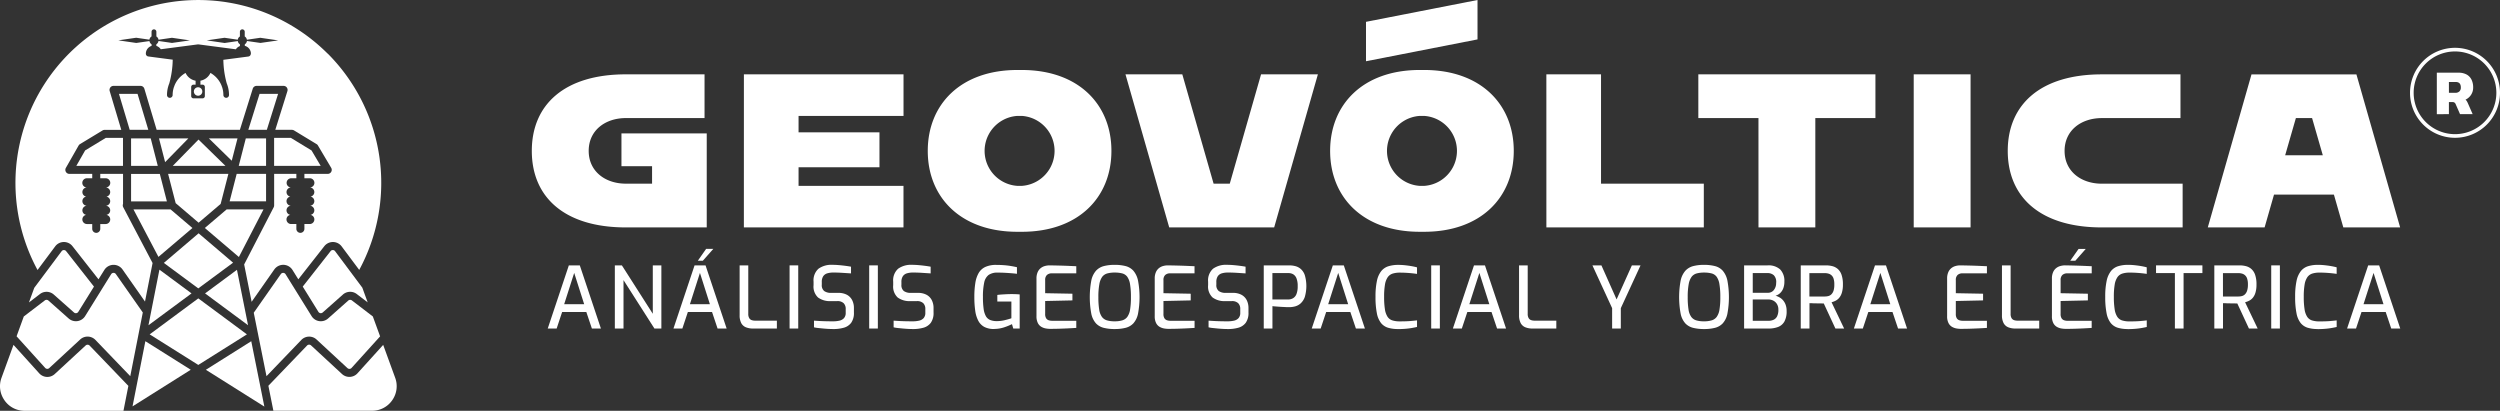 <svg xmlns="http://www.w3.org/2000/svg" xmlns:xlink="http://www.w3.org/1999/xlink" width="343.521" height="56.444" viewBox="0 0 343.521 56.444">
  <rect x="0" y="0" width="343.521" height="56.444" fill="#333333" stroke="none"/>
  <defs>
    <clipPath id="clip-path">
      <rect id="Rectángulo_62" data-name="Rectángulo 62" width="343.521" height="56.444" transform="translate(0 0)" fill="none"/>
    </clipPath>
  </defs>
  <g id="Grupo_561" data-name="Grupo 561" transform="translate(0 0)">
    <g id="Grupo_560" data-name="Grupo 560" clip-path="url(#clip-path)">
      <path id="Trazado_622" data-name="Trazado 622" d="M34.868,42.97l3.721-5.309a.392.392,0,0,1,.652.018l3.571,5.754a1.494,1.494,0,0,0,2.264.331L47.855,41.3a.393.393,0,0,1,.5-.018l2.875,2.2,1,2.738-3.924,4.339a.391.391,0,0,1-.551.029l-.005,0L43.5,46.653a1.5,1.5,0,0,0-2.1.062l-4.782,4.976Z" fill="#fff"/>
      <path id="Trazado_623" data-name="Trazado 623" d="M17.9,51.689l-4.785-4.978a1.5,1.5,0,0,0-2.1-.062L6.763,50.58a.39.39,0,0,1-.551-.021l0,0L2.278,46.21l.991-2.724,2.887-2.205a.391.391,0,0,1,.5.018l2.779,2.464a1.5,1.5,0,0,0,2.265-.331l3.571-5.754a.39.39,0,0,1,.651-.018l3.7,5.278Z" fill="#fff"/>
      <path id="Trazado_624" data-name="Trazado 624" d="M4.706,39.553l.83-1.112,2.931-3.923a.39.39,0,0,1,.546-.08.361.361,0,0,1,.074.072l3.825,4.872-2.153,3.47a.393.393,0,0,1-.54.125.47.47,0,0,1-.052-.039L7.389,40.474a1.5,1.5,0,0,0-1.9-.07L3.976,41.56Z" fill="#fff"/>
      <path id="Trazado_625" data-name="Trazado 625" d="M10.49,22.788,11.7,20.667l2.84-1.723H16.9v3.843Z" fill="#fff"/>
      <path id="Trazado_626" data-name="Trazado 626" d="M37.665,22.788V18.945h2.3l2.845,1.729,1.254,2.114Z" fill="#fff"/>
      <path id="Trazado_627" data-name="Trazado 627" d="M34.084,44.688l-5.907-4.372,4.383-3.243Z" fill="#fff"/>
      <path id="Trazado_628" data-name="Trazado 628" d="M27.247,39.628l-4.735-3.5,4.778-4.07,4.738,4.036Z" fill="#fff"/>
      <path id="Trazado_629" data-name="Trazado 629" d="M32.825,35.315l-4.681-3.988,3-2.553h5.064Z" fill="#fff"/>
      <path id="Trazado_630" data-name="Trazado 630" d="M24.138,27.915,23.1,23.894H31.38l-1.061,4.127L27.291,30.6Z" fill="#fff"/>
      <path id="Trazado_631" data-name="Trazado 631" d="M31.844,22.086,28.7,19.015h3.936Z" fill="#fff"/>
      <path id="Trazado_632" data-name="Trazado 632" d="M30.979,22.792H23.74l3.535-3.615Z" fill="#fff"/>
      <path id="Trazado_633" data-name="Trazado 633" d="M25.883,19.014,22.689,22.28l-.84-3.266Z" fill="#fff"/>
      <path id="Trazado_634" data-name="Trazado 634" d="M36.56,27.667H31.552l.97-3.773H36.56Z" fill="#fff"/>
      <path id="Trazado_635" data-name="Trazado 635" d="M32.806,22.788l.97-3.774H36.56v3.774Z" fill="#fff"/>
      <path id="Trazado_636" data-name="Trazado 636" d="M34.121,17.838,35.665,12.9h2.547l-1.544,4.934Z" fill="#fff"/>
      <path id="Trazado_637" data-name="Trazado 637" d="M17.823,17.838,16.347,12.9H18.9l1.476,4.934Z" fill="#fff"/>
      <path id="Trazado_638" data-name="Trazado 638" d="M18.01,19.014h2.7l.97,3.774H18.013Z" fill="#fff"/>
      <path id="Trazado_639" data-name="Trazado 639" d="M21.962,23.9l.97,3.773H18.011V23.9Z" fill="#fff"/>
      <path id="Trazado_640" data-name="Trazado 640" d="M23.441,28.775l3,2.553L21.773,35.3,18.34,28.775Z" fill="#fff"/>
      <path id="Trazado_641" data-name="Trazado 641" d="M21.907,37.052l4.41,3.264L20.4,44.692l.35-1.781Z" fill="#fff"/>
      <path id="Trazado_642" data-name="Trazado 642" d="M27.247,41l6.681,4.945-6.681,4.2-6.681-4.2Z" fill="#fff"/>
      <path id="Trazado_643" data-name="Trazado 643" d="M48.966,38.43h0l.808,1.082.01.01.737,2.026-1.5-1.146a1.5,1.5,0,0,0-1.9.07l-2.779,2.464a.389.389,0,0,1-.55-.032.547.547,0,0,1-.041-.054L41.6,39.38l3.826-4.872a.371.371,0,0,1,.312-.149.381.381,0,0,1,.307.157Z" fill="#fff"/>
      <path id="Trazado_644" data-name="Trazado 644" d="M.615,55a3.331,3.331,0,0,1-.407-3.09l1.646-4.523L5.392,51.3a1.5,1.5,0,0,0,2.119.107l.007-.007,4.253-3.931a.391.391,0,0,1,.545.016l5.323,5.537-.674,3.424H3.379A3.334,3.334,0,0,1,.615,55.005" fill="#fff"/>
      <path id="Trazado_645" data-name="Trazado 645" d="M18.211,55.841l1.763-8.958,6.235,3.924Z" fill="#fff"/>
      <path id="Trazado_646" data-name="Trazado 646" d="M34.525,46.885l1.8,8.984-8.037-5.058Z" fill="#fff"/>
      <path id="Trazado_647" data-name="Trazado 647" d="M53.891,55a3.334,3.334,0,0,1-2.764,1.439H37.565l-.687-3.431,5.316-5.531a.4.4,0,0,1,.548-.016l4.251,3.931a1.5,1.5,0,0,0,2.12-.088l.006-.007,3.534-3.906L54.3,51.907A3.337,3.337,0,0,1,53.892,55" fill="#fff"/>
      <path id="Trazado_648" data-name="Trazado 648" d="M26.639,12.572a.581.581,0,1,0,.58-.581.581.581,0,0,0-.58.581" fill="#fff"/>
      <path id="Trazado_649" data-name="Trazado 649" d="M45.014,7.361A25.126,25.126,0,0,0,5.158,37.1l2.424-3.245a1.487,1.487,0,0,1,1.181-.6h.019a1.486,1.486,0,0,1,1.177.572l3.576,4.554.8-1.283a1.5,1.5,0,0,1,2.5-.07l3.089,4.408,1.042-5.294-4.033-7.667a.548.548,0,0,1-.027-.45V23.894H13.778v.6h.733a.633.633,0,0,1,.016,1.266.633.633,0,0,1,.093,1.256.633.633,0,0,1-.093,1.256.633.633,0,0,1,.093,1.256.633.633,0,0,1-.108,1.257h-.733v.658a.553.553,0,0,1-1.106,0v-.658h-.722a.633.633,0,0,1-.108-1.257.633.633,0,0,1,.093-1.256.633.633,0,0,1-.093-1.256.633.633,0,0,1,.093-1.256.633.633,0,0,1,.016-1.266h.722v-.6H9.533a.553.553,0,0,1-.481-.827L10.8,20a.555.555,0,0,1,.194-.2l3.1-1.877a.56.56,0,0,1,.287-.08h2.284L15.072,12.51a.553.553,0,0,1,.371-.689A.566.566,0,0,1,15.6,11.8h3.707a.553.553,0,0,1,.53.395l1.689,5.645H32.961l1.769-5.652a.553.553,0,0,1,.528-.388h3.707a.552.552,0,0,1,.553.553.541.541,0,0,1-.025.165l-1.665,5.322h2.288a.548.548,0,0,1,.287.081L43.5,19.8a.543.543,0,0,1,.188.19l1.819,3.068a.553.553,0,0,1-.475.835H41.827v.6h.733a.633.633,0,0,1,.016,1.266.633.633,0,0,1,.093,1.256.633.633,0,0,1-.093,1.256.633.633,0,0,1,.093,1.256.633.633,0,0,1-.107,1.257h-.734v.658a.553.553,0,1,1-1.106,0v-.658H40a.633.633,0,0,1-.108-1.257.633.633,0,0,1,.093-1.256.633.633,0,0,1-.093-1.256.633.633,0,0,1,.093-1.256A.633.633,0,0,1,40,24.494h.722v-.6H37.67v4.347a.59.59,0,0,1-.006.059.189.189,0,0,1-.009.052.4.4,0,0,1-.015.049.543.543,0,0,1-.022.056.02.02,0,0,1-.007.018l-4.062,7.863,1.027,5.132,3.115-4.444a1.5,1.5,0,0,1,2.5.07l.8,1.283,3.576-4.554a1.5,1.5,0,0,1,2.107-.248,1.464,1.464,0,0,1,.269.276l2.417,3.236A25.138,25.138,0,0,0,45.028,7.36M35.787,5.9l-1.854-.266a.633.633,0,0,1-.294.451V6.3a1.12,1.12,0,0,1,.84,1.083h-.017a.387.387,0,0,1-.337.384l-3.435.451a12.774,12.774,0,0,0,.465,3.235,4.238,4.238,0,0,1,.313,1.6.387.387,0,1,1-.774,0,3.459,3.459,0,0,0-.18-1.1c0-.009-.009-.017-.013-.026-.026-.066-.05-.136-.075-.208a3.507,3.507,0,0,0-1.51-1.7,1.876,1.876,0,0,1-1.375,1.069v.544h.292a.315.315,0,0,1,.315.315V13.2a.315.315,0,0,1-.315.315H26.585a.315.315,0,0,1-.315-.315V11.949a.315.315,0,0,1,.315-.315h.292V11.09A1.876,1.876,0,0,1,25.5,10.021a3.507,3.507,0,0,0-1.51,1.7c-.024.073-.049.143-.075.209,0,.009-.009.018-.013.026a3.459,3.459,0,0,0-.18,1.1.387.387,0,1,1-.774,0,4.239,4.239,0,0,1,.314-1.6A12.828,12.828,0,0,0,23.733,8.2l-3.355-.441a.387.387,0,0,1-.337-.382,1.119,1.119,0,0,1,.788-1.07V6.087a.631.631,0,0,1-.294-.444l-1.812.26L16.26,5.544l2.452-.358,1.818.265a.634.634,0,0,1,.294-.445V4.365a.332.332,0,0,1,.664,0v.646a.634.634,0,0,1,.294.449l1.845-.269,2.463.359L23.633,5.9l-1.855-.271a.633.633,0,0,1-.294.451V6.31a1.122,1.122,0,0,1,.605.458L27.18,6.1a.418.418,0,0,1,.1,0l5.132.674a1.123,1.123,0,0,1,.556-.444V6.087a.634.634,0,0,1-.293-.444l-1.808.264L28.4,5.548l2.452-.358,1.818.265a.634.634,0,0,1,.294-.445V4.365a.332.332,0,0,1,.664,0v.646a.634.634,0,0,1,.294.449l1.845-.269,2.463.359Z" fill="#fff"/>
      <path id="Trazado_650" data-name="Trazado 650" d="M314,21.335l1.473-5.108H317.7l1.473,5.108ZM303.368,31.25h7.807l1.292-4.507H320.7l1.292,4.507H329.8l-6.009-21.031H309.375Zm-14.571,0h11.115V25.24H288.8c-2.824,0-5.109-1.682-5.109-4.506s2.285-4.507,5.109-4.507h10.815V10.218H288.8c-8.384,0-12.919,4.116-12.919,10.516s4.536,10.515,12.919,10.515m-25.84,0h7.813V10.218h-7.813Zm-21.331,0h7.812V16.227H257.7V10.218H233.365v6.009h8.263Zm-29.144,0h21.633V25.24H219.994V10.218h-7.511ZM187.7,8.415l15.323-3V0L187.7,3Zm7.391,17.126a4.817,4.817,0,0,1,0-9.614h.6a4.817,4.817,0,0,1,0,9.614Zm-34.431,5.708h14.421l6.008-21.031h-7.809l-4.3,15.022h-2.22l-4.3-15.022h-7.808ZM139.8,25.54a4.817,4.817,0,0,1,0-9.614h.6a4.817,4.817,0,0,1,0,9.614Zm0,6.31h.6c7.782,0,12.318-4.717,12.318-11.116S148.185,9.617,140.4,9.617h-.6c-7.782,0-12.318,4.717-12.318,11.117S132.023,31.85,139.8,31.85m-37.586-.6h21.933V25.541H109.729V22.988h11.117V18.18H109.729V15.927h14.422V10.218H102.218Zm-16.224,0H97.111V18.33H85.393v4.507H89.6v2.4h-3.6c-2.824,0-5.108-1.682-5.108-4.506s2.284-4.507,5.108-4.507H96.81V10.215H85.994c-8.382,0-12.919,4.119-12.919,10.519s4.537,10.515,12.919,10.515m109.093.6h.6c7.781,0,12.317-4.717,12.317-11.116S203.468,9.616,195.688,9.616h-.6c-7.782,0-12.317,4.717-12.317,11.117s4.536,11.116,12.317,11.116" fill="#fff"/>
      <path id="Trazado_651" data-name="Trazado 651" d="M75.264,45.143l2.9-8.679H79.67l2.9,8.679h-1.24l-.765-2.273H77.243l-.754,2.273ZM77.522,41.8H80.27L78.9,37.5Z" fill="#fff"/>
      <path id="Trazado_652" data-name="Trazado 652" d="M84.484,45.143V36.464h.968L89.7,43.117V36.464h1.178v8.679h-.954L85.676,38.49v6.653Z" fill="#fff"/>
      <path id="Trazado_653" data-name="Trazado 653" d="M92.539,45.143l2.9-8.679h1.508l2.9,8.679H98.6L97.84,42.87H94.518l-.755,2.273ZM94.8,41.8h2.745l-1.367-4.3Zm1.083-5.97L97.025,34.2h.989l-1.437,1.625Z" fill="#fff"/>
      <path id="Trazado_654" data-name="Trazado 654" d="M103.467,45.143a2.535,2.535,0,0,1-.971-.171,1.256,1.256,0,0,1-.642-.577,2.264,2.264,0,0,1-.223-1.089V36.464h1.188v6.665a1.115,1.115,0,0,0,.131.583.627.627,0,0,0,.341.277,1.458,1.458,0,0,0,.459.071h3v1.083Z" fill="#fff"/>
      <rect id="Rectángulo_58" data-name="Rectángulo 58" width="1.189" height="8.679" transform="translate(108.495 36.464)" fill="#fff"/>
      <path id="Trazado_655" data-name="Trazado 655" d="M114.5,45.213q-.283,0-.642-.018c-.239-.012-.483-.03-.73-.053l-.707-.071a4.071,4.071,0,0,1-.571-.094v-.918q.306.023.736.047t.919.035q.487.012.948.012a3.879,3.879,0,0,0,.9-.094,1.172,1.172,0,0,0,.625-.353,1.065,1.065,0,0,0,.229-.73V42.47a1.089,1.089,0,0,0-.288-.813,1.21,1.21,0,0,0-.878-.282h-.883a2.741,2.741,0,0,1-1.749-.495,2.05,2.05,0,0,1-.619-1.7v-.471a2.142,2.142,0,0,1,.677-1.784,3.035,3.035,0,0,1,1.926-.536q.413,0,.883.041c.313.027.619.061.919.1s.545.079.742.118v.919l-1.183-.077q-.654-.042-1.231-.041a2.864,2.864,0,0,0-.854.112,1.012,1.012,0,0,0-.554.4,1.4,1.4,0,0,0-.194.8v.353a1.02,1.02,0,0,0,.341.883,1.6,1.6,0,0,0,.953.247h.955a2.445,2.445,0,0,1,1.219.271,1.734,1.734,0,0,1,.712.742,2.366,2.366,0,0,1,.235,1.072v.612a2.306,2.306,0,0,1-.377,1.414,1.9,1.9,0,0,1-1.013.677,5.282,5.282,0,0,1-1.448.183" fill="#fff"/>
      <rect id="Rectángulo_59" data-name="Rectángulo 59" width="1.189" height="8.679" transform="translate(119.435 36.464)" fill="#fff"/>
      <path id="Trazado_656" data-name="Trazado 656" d="M125.441,45.213q-.284,0-.642-.018c-.238-.012-.483-.03-.73-.053l-.707-.071a4.12,4.12,0,0,1-.571-.094v-.918c.2.015.45.031.736.047s.593.028.919.035.643.012.949.012a3.884,3.884,0,0,0,.9-.094,1.17,1.17,0,0,0,.624-.353,1.065,1.065,0,0,0,.229-.73V42.47a1.089,1.089,0,0,0-.288-.813,1.208,1.208,0,0,0-.878-.282H125.1a2.743,2.743,0,0,1-1.749-.495,2.053,2.053,0,0,1-.619-1.7v-.471a2.14,2.14,0,0,1,.678-1.784,3.031,3.031,0,0,1,1.925-.536q.413,0,.883.041c.314.027.62.061.919.1s.545.079.742.118v.919l-1.183-.077q-.654-.042-1.23-.041a2.866,2.866,0,0,0-.855.112,1.012,1.012,0,0,0-.554.4,1.4,1.4,0,0,0-.194.8v.353a1.025,1.025,0,0,0,.341.883,1.6,1.6,0,0,0,.954.247h.954a2.439,2.439,0,0,1,1.218.271,1.734,1.734,0,0,1,.712.742,2.353,2.353,0,0,1,.235,1.072v.612a2.3,2.3,0,0,1-.377,1.414,1.892,1.892,0,0,1-1.013.677,5.28,5.28,0,0,1-1.447.183" fill="#fff"/>
      <path id="Trazado_657" data-name="Trazado 657" d="M136.639,45.205a2.8,2.8,0,0,1-1.36-.271,2.023,2.023,0,0,1-.841-.836,4.11,4.11,0,0,1-.431-1.384,13.329,13.329,0,0,1-.124-1.925,11.942,11.942,0,0,1,.137-1.908,3.9,3.9,0,0,1,.464-1.378,2.07,2.07,0,0,1,.926-.83A3.519,3.519,0,0,1,136.9,36.4c.337,0,.671.012,1,.035s.649.06.96.111.6.108.877.171v.907c-.157-.024-.376-.048-.659-.071s-.6-.045-.936-.065-.689-.029-1.041-.029a2.094,2.094,0,0,0-1.261.324,1.761,1.761,0,0,0-.606,1.059,9.021,9.021,0,0,0-.17,1.961,11.382,11.382,0,0,0,.093,1.619,2.909,2.909,0,0,0,.306,1.013,1.214,1.214,0,0,0,.584.53,2.386,2.386,0,0,0,.935.159,4.556,4.556,0,0,0,1.078-.13q.535-.129.912-.259v-2.3H137.04v-.907c.157-.023.343-.043.56-.058s.444-.029.683-.041.48-.018.724-.018q.33,0,.606.012c.185.008.351.02.5.035V45.14h-.883l-.176-.6a8.043,8.043,0,0,1-1.036.424,4.4,4.4,0,0,1-1.377.235" fill="#fff"/>
      <path id="Trazado_658" data-name="Trazado 658" d="M144.352,45.19a3.929,3.929,0,0,1-.623-.053,1.868,1.868,0,0,1-.631-.224,1.264,1.264,0,0,1-.488-.524,2.036,2.036,0,0,1-.189-.954V38.277a2.115,2.115,0,0,1,.159-.871,1.482,1.482,0,0,1,.418-.56,1.606,1.606,0,0,1,.583-.294,2.407,2.407,0,0,1,.642-.088q.765.012,1.407.029t1.2.041l1.06.047v.977h-3.344a.979.979,0,0,0-.683.223.91.91,0,0,0-.248.707v1.8l3.745.071v.919l-3.745.083v1.775a1.075,1.075,0,0,0,.136.6.666.666,0,0,0,.353.271,1.5,1.5,0,0,0,.465.071h3.321v.978q-.541.036-1.142.065t-1.207.047c-.4.012-.8.018-1.184.018" fill="#fff"/>
      <path id="Trazado_659" data-name="Trazado 659" d="M153.16,45.213a6.074,6.074,0,0,1-1.49-.164,2.224,2.224,0,0,1-1.072-.612,2.852,2.852,0,0,1-.642-1.319,12.476,12.476,0,0,1,0-4.575A2.947,2.947,0,0,1,150.6,37.2a2.24,2.24,0,0,1,1.072-.636,5.752,5.752,0,0,1,1.484-.171,5.93,5.93,0,0,1,1.513.171,2.174,2.174,0,0,1,1.066.636,3.029,3.029,0,0,1,.636,1.342,12.433,12.433,0,0,1,0,4.575,2.842,2.842,0,0,1-.642,1.319,2.224,2.224,0,0,1-1.072.612,6.058,6.058,0,0,1-1.5.164m0-1.06a3.628,3.628,0,0,0,1.042-.13,1.333,1.333,0,0,0,.7-.477,2.331,2.331,0,0,0,.383-1,10.033,10.033,0,0,0,.117-1.714,10.316,10.316,0,0,0-.124-1.79,2.393,2.393,0,0,0-.383-1.013,1.253,1.253,0,0,0-.688-.459,4.02,4.02,0,0,0-1.042-.117,3.79,3.79,0,0,0-1,.117,1.324,1.324,0,0,0-.7.459,2.421,2.421,0,0,0-.4,1.013,9.5,9.5,0,0,0-.136,1.79,10.686,10.686,0,0,0,.113,1.714,2.284,2.284,0,0,0,.377,1,1.336,1.336,0,0,0,.695.477,3.675,3.675,0,0,0,1.054.13" fill="#fff"/>
      <path id="Trazado_660" data-name="Trazado 660" d="M160.6,45.19a3.929,3.929,0,0,1-.623-.053,1.868,1.868,0,0,1-.631-.224,1.264,1.264,0,0,1-.488-.524,2.036,2.036,0,0,1-.189-.954V38.277a2.115,2.115,0,0,1,.159-.871,1.482,1.482,0,0,1,.418-.56,1.606,1.606,0,0,1,.583-.294,2.407,2.407,0,0,1,.642-.088q.765.012,1.407.029t1.2.041l1.06.047v.977H160.8a.979.979,0,0,0-.683.223.91.91,0,0,0-.248.707v1.8l3.745.071v.919l-3.745.083v1.775a1.075,1.075,0,0,0,.136.6.666.666,0,0,0,.353.271,1.5,1.5,0,0,0,.465.071h3.321v.978q-.541.036-1.142.065t-1.207.047c-.4.012-.8.018-1.184.018" fill="#fff"/>
      <path id="Trazado_661" data-name="Trazado 661" d="M168.717,45.213q-.283,0-.642-.018c-.239-.012-.483-.03-.73-.053l-.707-.071a4.1,4.1,0,0,1-.571-.094v-.918q.306.023.736.047t.918.035q.488.012.948.012a3.887,3.887,0,0,0,.9-.094,1.173,1.173,0,0,0,.624-.353,1.065,1.065,0,0,0,.229-.73V42.47a1.089,1.089,0,0,0-.288-.813,1.21,1.21,0,0,0-.878-.282h-.883a2.741,2.741,0,0,1-1.749-.495,2.053,2.053,0,0,1-.619-1.7v-.471a2.142,2.142,0,0,1,.677-1.784,3.035,3.035,0,0,1,1.926-.536q.412,0,.883.041c.314.027.62.061.919.1s.545.079.742.118v.919l-1.183-.077q-.654-.042-1.231-.041a2.864,2.864,0,0,0-.854.112,1.012,1.012,0,0,0-.554.4,1.4,1.4,0,0,0-.194.8v.353a1.023,1.023,0,0,0,.341.883,1.6,1.6,0,0,0,.954.247h.954a2.445,2.445,0,0,1,1.219.271,1.734,1.734,0,0,1,.712.742,2.366,2.366,0,0,1,.235,1.072v.612a2.3,2.3,0,0,1-.377,1.414,1.9,1.9,0,0,1-1.013.677,5.282,5.282,0,0,1-1.448.183" fill="#fff"/>
      <path id="Trazado_662" data-name="Trazado 662" d="M173.65,45.143V36.464h3.521a3.371,3.371,0,0,1,.8.1,1.856,1.856,0,0,1,.759.389,1.985,1.985,0,0,1,.56.853,5.361,5.361,0,0,1,0,3,2.151,2.151,0,0,1-.572.883,1.87,1.87,0,0,1-.765.412,3.182,3.182,0,0,1-.788.106c-.127,0-.3,0-.513-.012s-.442-.02-.677-.035-.456-.031-.66-.047-.361-.031-.471-.047V45.14Zm1.189-3.992h2.155a1.337,1.337,0,0,0,.677-.171,1.14,1.14,0,0,0,.471-.565,2.844,2.844,0,0,0,.171-1.1,2.757,2.757,0,0,0-.171-1.083,1.11,1.11,0,0,0-.453-.547,1.242,1.242,0,0,0-.624-.159h-2.226Z" fill="#fff"/>
      <path id="Trazado_663" data-name="Trazado 663" d="M180.244,45.143l2.9-8.679h1.506l2.9,8.679h-1.237l-.765-2.273h-3.32l-.755,2.273Zm2.261-3.344h2.744l-1.366-4.3Z" fill="#fff"/>
      <path id="Trazado_664" data-name="Trazado 664" d="M192.092,45.213a4.622,4.622,0,0,1-1.354-.177,2,2,0,0,1-.967-.641,3.1,3.1,0,0,1-.576-1.342,11.234,11.234,0,0,1-.188-2.279A10.149,10.149,0,0,1,189.2,38.6a3.221,3.221,0,0,1,.589-1.342,2.059,2.059,0,0,1,.984-.671,4.482,4.482,0,0,1,1.366-.189,9.011,9.011,0,0,1,.9.047q.465.048.9.124c.29.051.547.107.771.17v.9c-.141-.023-.334-.049-.577-.076s-.518-.051-.824-.071-.625-.029-.954-.03a3.255,3.255,0,0,0-1,.136,1.32,1.32,0,0,0-.671.495,2.5,2.5,0,0,0-.377,1.013,9.756,9.756,0,0,0-.117,1.69A10.559,10.559,0,0,0,190.3,42.5a2.567,2.567,0,0,0,.359,1.024,1.259,1.259,0,0,0,.659.5,3.347,3.347,0,0,0,1.024.136q.884,0,1.449-.047c.377-.031.684-.063.919-.094v.907q-.353.083-.777.153c-.283.047-.579.083-.889.106s-.626.035-.948.035" fill="#fff"/>
      <rect id="Rectángulo_60" data-name="Rectángulo 60" width="1.189" height="8.679" transform="translate(196.66 36.464)" fill="#fff"/>
      <path id="Trazado_665" data-name="Trazado 665" d="M199.639,45.143l2.9-8.679h1.506l2.9,8.679H205.71l-.765-2.273h-3.321l-.755,2.273ZM201.9,41.8h2.745l-1.366-4.3Z" fill="#fff"/>
      <path id="Trazado_666" data-name="Trazado 666" d="M210.568,45.143a2.535,2.535,0,0,1-.971-.171,1.262,1.262,0,0,1-.643-.577,2.289,2.289,0,0,1-.224-1.089V36.464h1.19v6.665a1.114,1.114,0,0,0,.129.583.639.639,0,0,0,.343.277,1.458,1.458,0,0,0,.459.071h3v1.083Z" fill="#fff"/>
      <path id="Trazado_667" data-name="Trazado 667" d="M221.52,45.143v-2.8l-2.709-5.876h1.237l2.085,4.675,2.1-4.675h1.19l-2.709,5.876v2.8Z" fill="#fff"/>
      <path id="Trazado_668" data-name="Trazado 668" d="M234.142,45.213a6.074,6.074,0,0,1-1.49-.164,2.224,2.224,0,0,1-1.072-.612,2.852,2.852,0,0,1-.642-1.319,12.476,12.476,0,0,1,0-4.575,2.957,2.957,0,0,1,.648-1.342,2.24,2.24,0,0,1,1.072-.636,5.752,5.752,0,0,1,1.484-.171,5.93,5.93,0,0,1,1.513.171,2.155,2.155,0,0,1,1.066.636,3.024,3.024,0,0,1,.636,1.342,12.476,12.476,0,0,1,0,4.575,2.842,2.842,0,0,1-.642,1.319,2.224,2.224,0,0,1-1.072.612,6.058,6.058,0,0,1-1.5.164m0-1.06a3.64,3.64,0,0,0,1.043-.13,1.334,1.334,0,0,0,.7-.477,2.318,2.318,0,0,0,.383-1,10.031,10.031,0,0,0,.117-1.714,10.315,10.315,0,0,0-.124-1.79,2.407,2.407,0,0,0-.383-1.013,1.259,1.259,0,0,0-.689-.459,4.02,4.02,0,0,0-1.042-.117,3.8,3.8,0,0,0-1,.117,1.318,1.318,0,0,0-.7.459,2.409,2.409,0,0,0-.406,1.013,9.5,9.5,0,0,0-.135,1.79,10.57,10.57,0,0,0,.112,1.714,2.284,2.284,0,0,0,.377,1,1.336,1.336,0,0,0,.695.477,3.678,3.678,0,0,0,1.055.13" fill="#fff"/>
      <path id="Trazado_669" data-name="Trazado 669" d="M239.654,45.142V36.464h3.226a2.383,2.383,0,0,1,1.737.565,2.258,2.258,0,0,1,.571,1.672,2.513,2.513,0,0,1-.159.936,1.746,1.746,0,0,1-.437.648,1.5,1.5,0,0,1-.617.347,2.563,2.563,0,0,1,.511.212,1.859,1.859,0,0,1,.5.395,1.973,1.973,0,0,1,.37.624,2.426,2.426,0,0,1,.141.877,2.87,2.87,0,0,1-.3,1.431,1.682,1.682,0,0,1-.853.748,3.548,3.548,0,0,1-1.33.224Zm1.188-4.91h2.073a1.02,1.02,0,0,0,.819-.371,1.509,1.509,0,0,0,.323-.971,1.316,1.316,0,0,0-.317-1.066,1.269,1.269,0,0,0-.873-.3h-2.025Zm0,3.85h2.131a1.722,1.722,0,0,0,.73-.141,1.031,1.031,0,0,0,.483-.471,2,2,0,0,0,.177-.931,1.43,1.43,0,0,0-.189-.748,1.268,1.268,0,0,0-.5-.477,1.481,1.481,0,0,0-.7-.165h-2.133Z" fill="#fff"/>
      <path id="Trazado_670" data-name="Trazado 670" d="M247.438,45.142V36.464h3.473a3.51,3.51,0,0,1,.866.106,1.825,1.825,0,0,1,.748.388,1.874,1.874,0,0,1,.518.8,3.96,3.96,0,0,1,.189,1.337,3.735,3.735,0,0,1-.142,1.118,1.978,1.978,0,0,1-.371.713,1.609,1.609,0,0,1-.5.4,2.922,2.922,0,0,1-.548.206l1.731,3.615h-1.2l-1.6-3.45c-.117,0-.26,0-.43-.006s-.345-.006-.53-.006-.365,0-.541-.012-.332-.012-.464-.012v3.485Zm1.188-4.4h2.1a1.96,1.96,0,0,0,.517-.065.925.925,0,0,0,.418-.248,1.274,1.274,0,0,0,.289-.506,2.738,2.738,0,0,0,.1-.83,2.516,2.516,0,0,0-.1-.8,1.021,1.021,0,0,0-.719-.7,1.927,1.927,0,0,0-.507-.065h-2.1Z" fill="#fff"/>
      <path id="Trazado_671" data-name="Trazado 671" d="M254.739,45.143l2.9-8.679h1.507l2.9,8.679h-1.237l-.765-2.273h-3.321l-.754,2.273ZM257,41.8h2.743l-1.365-4.3Z" fill="#fff"/>
      <path id="Trazado_672" data-name="Trazado 672" d="M269.482,45.19a3.941,3.941,0,0,1-.624-.053,1.855,1.855,0,0,1-.63-.224,1.265,1.265,0,0,1-.488-.524,2.012,2.012,0,0,1-.189-.954V38.277a2.115,2.115,0,0,1,.159-.871,1.462,1.462,0,0,1,.418-.56,1.6,1.6,0,0,1,.583-.294,2.391,2.391,0,0,1,.642-.088q.765.012,1.407.029c.428.011.827.025,1.2.041l1.06.047v.977h-3.344a.983.983,0,0,0-.684.223.912.912,0,0,0-.246.707v1.8l3.745.071v.919l-3.745.083v1.775a1.09,1.09,0,0,0,.134.6.672.672,0,0,0,.354.271,1.49,1.49,0,0,0,.465.071h3.321v.978c-.361.024-.743.046-1.142.065s-.8.035-1.207.047-.8.018-1.184.018" fill="#fff"/>
      <path id="Trazado_673" data-name="Trazado 673" d="M276.923,45.143a2.538,2.538,0,0,1-.971-.171,1.256,1.256,0,0,1-.642-.577,2.265,2.265,0,0,1-.224-1.089V36.464h1.189v6.665a1.105,1.105,0,0,0,.13.583.633.633,0,0,0,.342.277,1.462,1.462,0,0,0,.459.071h3v1.083Z" fill="#fff"/>
      <path id="Trazado_674" data-name="Trazado 674" d="M283.883,45.19a3.964,3.964,0,0,1-.625-.053,1.87,1.87,0,0,1-.629-.223,1.258,1.258,0,0,1-.488-.524,2.012,2.012,0,0,1-.189-.954V38.278a2.1,2.1,0,0,1,.159-.872,1.444,1.444,0,0,1,.418-.56,1.59,1.59,0,0,1,.583-.294,2.432,2.432,0,0,1,.642-.089q.764.012,1.406.03c.429.012.828.026,1.2.041l1.06.047v.978h-3.344a.981.981,0,0,0-.684.223.917.917,0,0,0-.247.707v1.8l3.746.071v.918l-3.746.083v1.778a1.084,1.084,0,0,0,.137.6.668.668,0,0,0,.352.271,1.5,1.5,0,0,0,.465.071h3.315v.978c-.36.023-.742.045-1.142.065s-.8.036-1.207.047-.8.018-1.183.018m.588-9.362,1.145-1.624h.988l-1.436,1.625Z" fill="#fff"/>
      <path id="Trazado_675" data-name="Trazado 675" d="M292.362,45.213a4.623,4.623,0,0,1-1.354-.177,1.989,1.989,0,0,1-.966-.641,3.085,3.085,0,0,1-.577-1.342,11.236,11.236,0,0,1-.188-2.279,10.149,10.149,0,0,1,.194-2.179,3.221,3.221,0,0,1,.589-1.342,2.059,2.059,0,0,1,.984-.671,4.482,4.482,0,0,1,1.366-.189c.3,0,.6.016.9.047s.61.073.9.124.547.107.77.17v.9c-.14-.023-.333-.049-.576-.076s-.519-.051-.825-.071-.625-.029-.953-.03a3.255,3.255,0,0,0-1,.136,1.318,1.318,0,0,0-.672.495,2.509,2.509,0,0,0-.376,1.013,9.853,9.853,0,0,0-.117,1.69,10.671,10.671,0,0,0,.112,1.713,2.567,2.567,0,0,0,.359,1.024,1.259,1.259,0,0,0,.659.5,3.347,3.347,0,0,0,1.024.136q.884,0,1.449-.047c.377-.031.683-.063.919-.094v.907c-.236.055-.494.106-.777.153s-.579.083-.89.106-.625.035-.948.035" fill="#fff"/>
      <path id="Trazado_676" data-name="Trazado 676" d="M298.849,45.143V37.524h-2.591v-1.06h6.371v1.06h-2.588v7.619Z" fill="#fff"/>
      <path id="Trazado_677" data-name="Trazado 677" d="M304.266,45.142V36.464h3.474a3.5,3.5,0,0,1,.865.106,1.812,1.812,0,0,1,.748.388,1.865,1.865,0,0,1,.518.8,3.96,3.96,0,0,1,.189,1.337,3.768,3.768,0,0,1-.142,1.118,1.962,1.962,0,0,1-.371.713,1.6,1.6,0,0,1-.505.4,2.912,2.912,0,0,1-.547.206l1.73,3.615h-1.2l-1.6-3.45c-.117,0-.262,0-.431-.006s-.344-.006-.53-.006-.365,0-.541-.012-.332-.012-.464-.012v3.485Zm1.188-4.4h2.1a1.972,1.972,0,0,0,.518-.065.936.936,0,0,0,.418-.248,1.26,1.26,0,0,0,.288-.506,2.707,2.707,0,0,0,.105-.83,2.487,2.487,0,0,0-.105-.8,1.021,1.021,0,0,0-.719-.7,1.922,1.922,0,0,0-.507-.065h-2.1Z" fill="#fff"/>
      <rect id="Rectángulo_61" data-name="Rectángulo 61" width="1.189" height="8.679" transform="translate(312.086 36.464)" fill="#fff"/>
      <path id="Trazado_678" data-name="Trazado 678" d="M318.457,45.213a4.623,4.623,0,0,1-1.354-.177,1.989,1.989,0,0,1-.966-.641,3.085,3.085,0,0,1-.577-1.342,11.236,11.236,0,0,1-.188-2.279,10.149,10.149,0,0,1,.194-2.179,3.221,3.221,0,0,1,.589-1.342,2.059,2.059,0,0,1,.984-.671,4.482,4.482,0,0,1,1.366-.189c.3,0,.6.016.9.047s.61.073.9.124.547.107.771.17v.9c-.141-.023-.334-.049-.577-.076s-.519-.051-.825-.071-.625-.029-.953-.03a3.255,3.255,0,0,0-1,.136,1.326,1.326,0,0,0-.672.495,2.509,2.509,0,0,0-.376,1.013,9.853,9.853,0,0,0-.117,1.69,10.671,10.671,0,0,0,.112,1.713,2.567,2.567,0,0,0,.359,1.024,1.259,1.259,0,0,0,.659.5,3.347,3.347,0,0,0,1.024.136q.884,0,1.449-.047c.377-.031.683-.063.919-.094v.907c-.236.055-.494.106-.777.153s-.579.083-.89.106-.625.035-.947.035" fill="#fff"/>
      <path id="Trazado_679" data-name="Trazado 679" d="M322.508,45.143l2.9-8.679h1.506l2.9,8.679h-1.237l-.764-2.273h-3.322l-.754,2.273Zm2.26-3.344h2.744l-1.366-4.3Z" fill="#fff"/>
      <path id="Trazado_680" data-name="Trazado 680" d="M337.339,6.82a5.932,5.932,0,1,1-5.932,5.932A5.932,5.932,0,0,1,337.339,6.82Z" fill="none" stroke="#fff" stroke-width="0.5"/>
      <path id="Trazado_681" data-name="Trazado 681" d="M334.84,15.689v-5.7H337.8a2.282,2.282,0,0,1,1.146.257,1.624,1.624,0,0,1,.667.711,2.393,2.393,0,0,1,.221,1.058,1.8,1.8,0,0,1-.287,1.012,1.862,1.862,0,0,1-.765.668.812.812,0,0,1,.168.191,2.475,2.475,0,0,1,.159.305l.655,1.495h-1.734l-.6-1.372a.506.506,0,0,0-.173-.225.525.525,0,0,0-.287-.067H336.5v1.664Zm1.663-2.937h.875a.779.779,0,0,0,.562-.19.717.717,0,0,0,.2-.544q0-.751-.707-.752H336.5Z" fill="#fff"/>
    </g>
  </g>
</svg>

